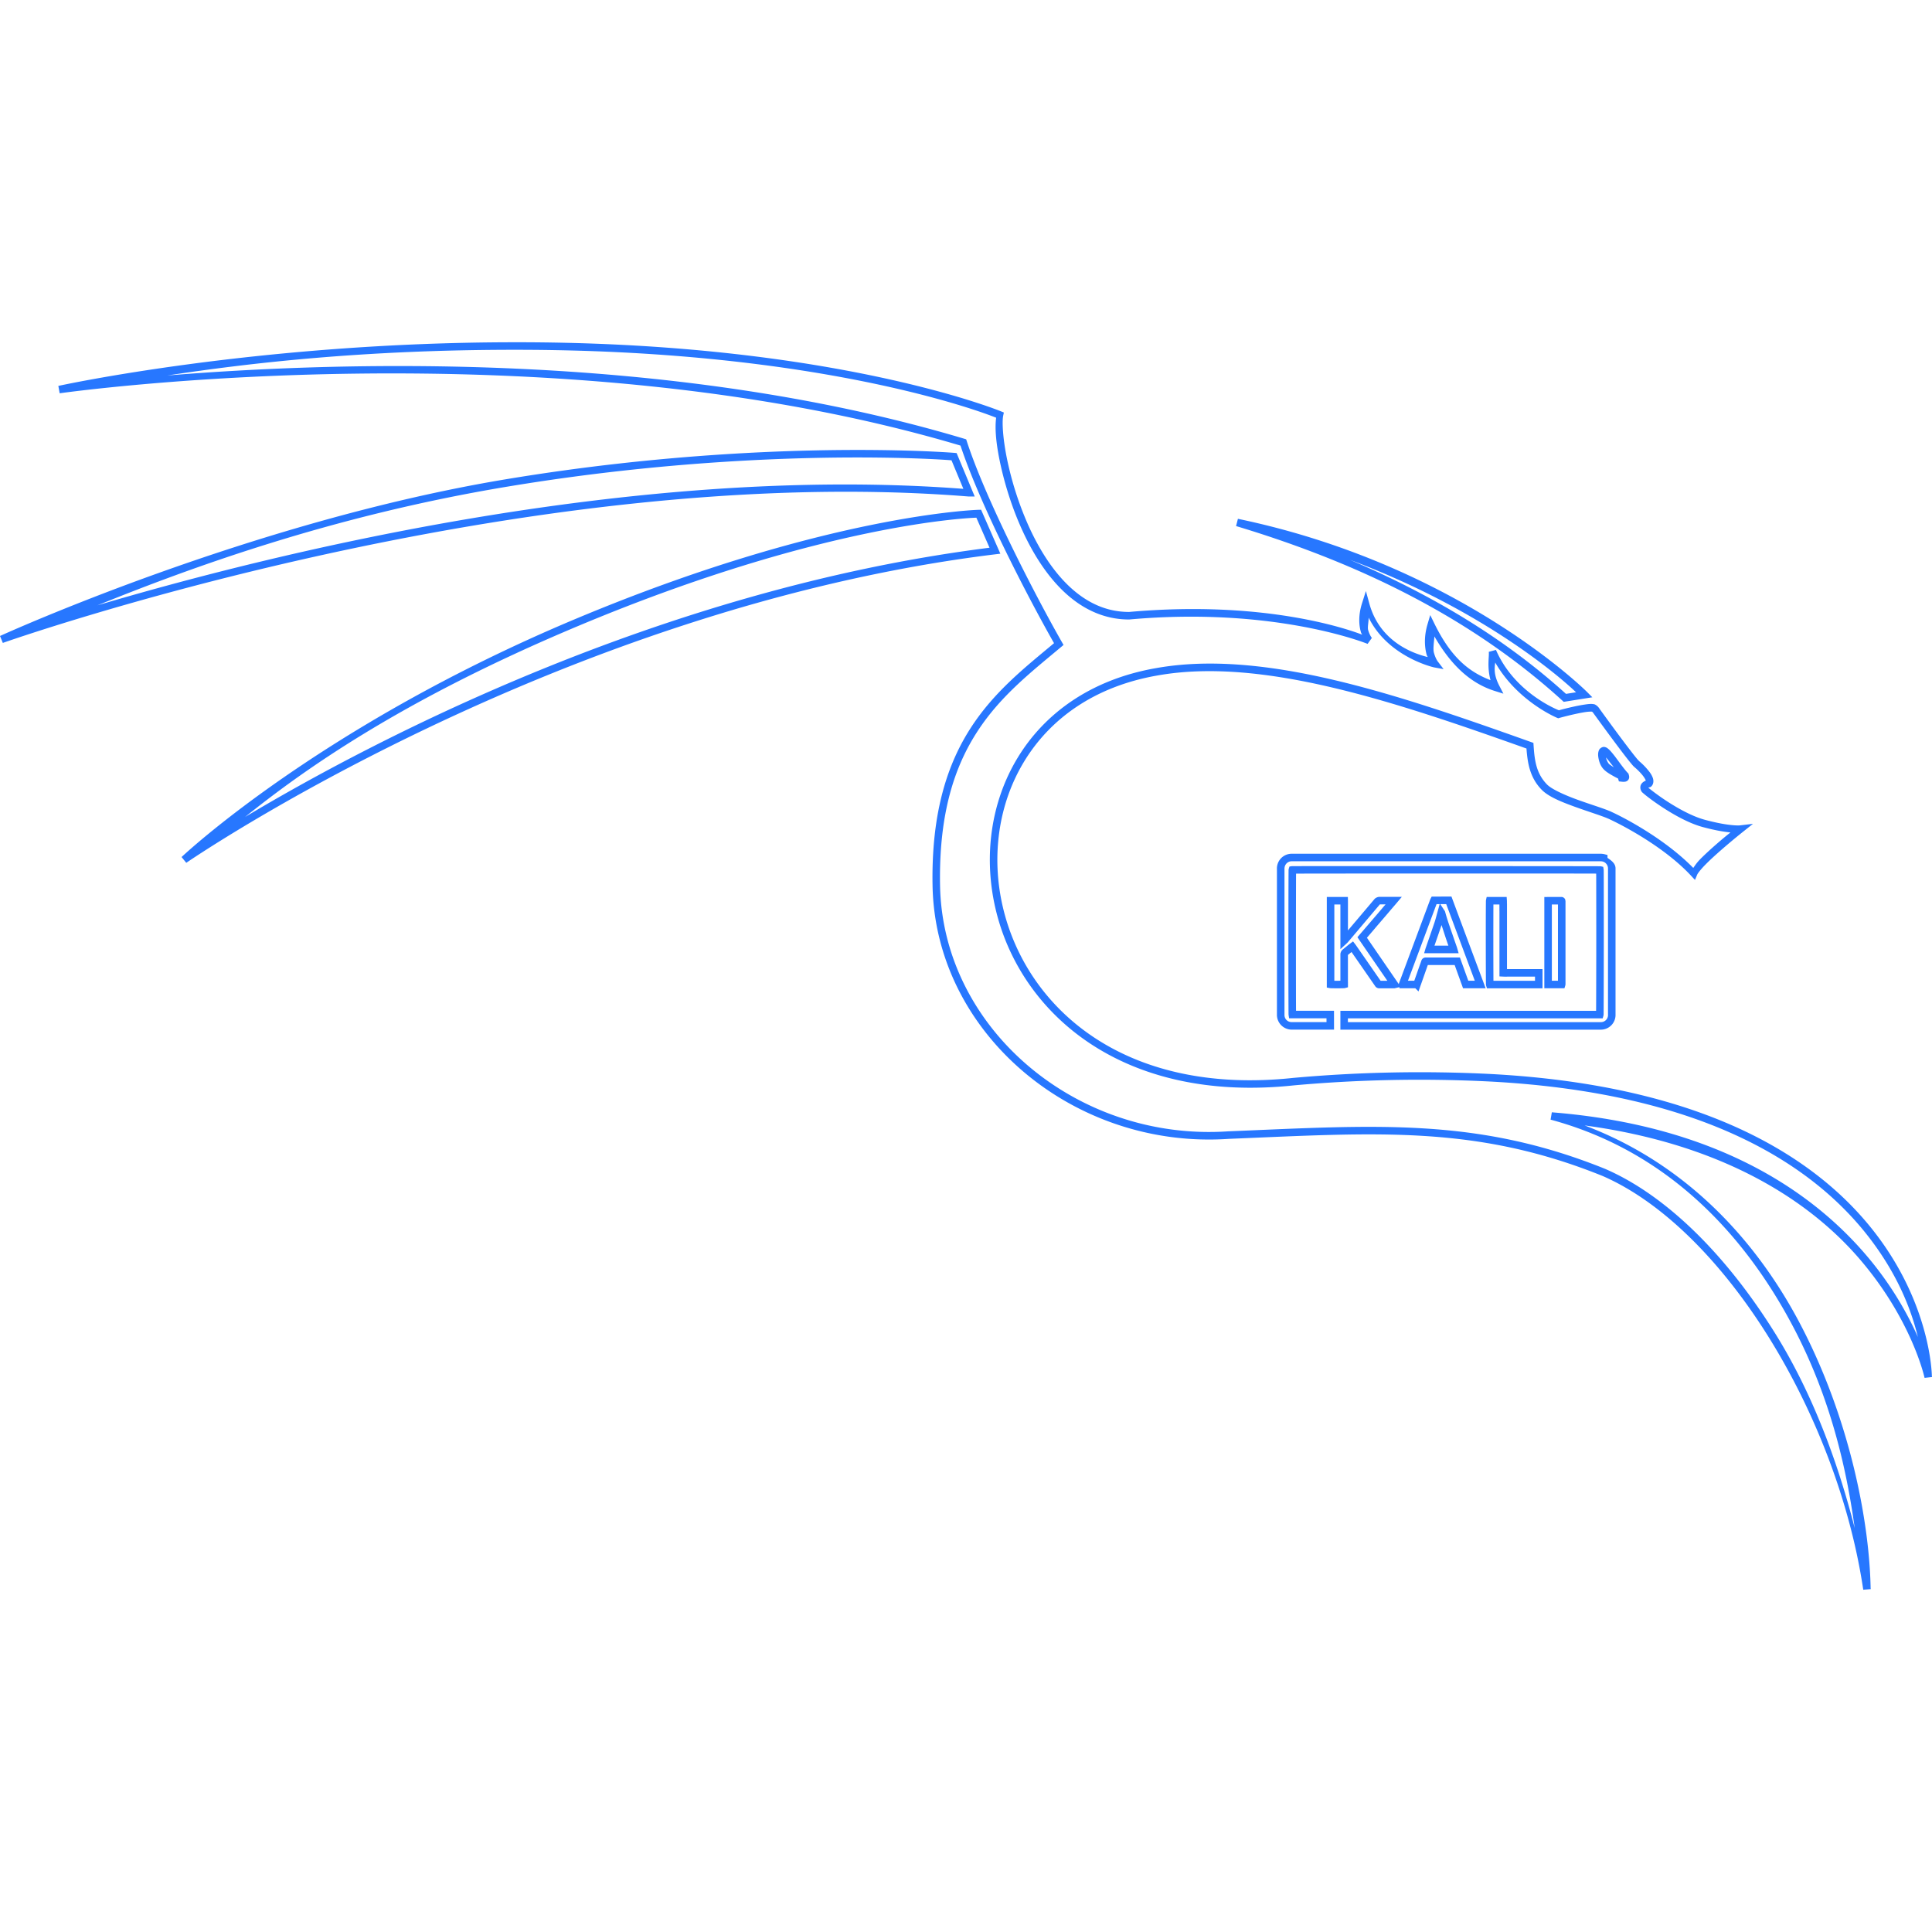 <svg xmlns="http://www.w3.org/2000/svg" viewBox="0 0 128 128"><path fill="#2777ff" d="M34.173 22.676C17.11 22.669 3.953 25.549 3.9 25.56a78.983 78.983 0 0 1-.035.006l.088.49s32.518-4.626 59.683 3.466c1.29 3.905 4.44 10 6.196 13.09-1.888 1.58-3.916 3.167-5.468 5.536-1.592 2.433-2.667 5.68-2.58 10.524.175 9.765 9.3 17.488 19.633 16.78 9.71-.396 16.336-.947 24.77 2.464 3.988 1.741 7.885 5.693 10.987 10.664 3.103 4.973 5.413 10.962 6.271 16.744l.497-.04c0-.01-.004-.024-.004-.034h.002c0-.007-.005-.014-.006-.02-.08-4.42-1.37-11.189-4.62-17.424-2.944-5.648-7.621-10.711-14.332-13.244 9.289 1.253 14.97 5.076 18.204 8.83 3.5 4.066 4.322 7.895 4.322 7.895l.493-.054-.008-.051h.002l-.004-.014c-.001-.1-.067-4.66-3.726-9.439-3.7-4.831-11.06-9.824-25.593-10.578a93.561 93.561 0 0 0-12.959.26h-.004C74.37 72.63 67.962 66.67 66.434 60.064c-.764-3.303-.299-6.769 1.402-9.585 1.7-2.817 4.632-4.994 8.85-5.727 6.955-1.238 15.78 1.756 24.447 4.839.073.984.228 1.927 1 2.724.457.474 1.332.82 2.221 1.142.89.322 1.798.6 2.2.783v-.002c.858.39 3.684 1.845 5.48 3.777l.263.282.15-.356c.037-.089.258-.372.554-.67.295-.3.668-.639 1.032-.957.728-.636 1.422-1.188 1.422-1.188l.685-.545-.87.103s-.14.018-.516-.018c-.376-.035-.969-.128-1.814-.356-.809-.218-1.761-.744-2.507-1.23a15.317 15.317 0 0 1-1.196-.866l-.029-.027c.004-.002-.009-.002.102-.035l.06-.02.045-.044c.146-.15.146-.374.095-.532a1.506 1.506 0 0 0-.247-.438 4.402 4.402 0 0 0-.657-.682 2.754 2.754 0 0 1-.173-.191 16.65 16.65 0 0 1-.333-.419 69.983 69.983 0 0 1-.882-1.166c-.617-.831-1.186-1.62-1.228-1.677-.025-.035-.11-.195-.305-.3l-.031-.016-.034-.008c-.192-.042-.392-.015-.64.022-.249.036-.53.092-.795.152-.478.107-.823.203-.904.225-.096-.037-2.937-1.153-4.17-4l-.475.128c.037.309-.127.983.115 1.878-1.351-.525-2.57-1.413-3.713-3.738l-.282-.576-.181.615c-.248.848-.186 1.534-.057 2.006.028.1.04.078.072.16-.73-.18-3.143-.877-3.872-3.557l-.224-.816-.255.807c-.26.82-.204 1.473-.074 1.918.03.104.044.082.08.164-.728-.278-6.282-2.324-15.453-1.502l.021-.002c-1.572.004-2.892-.666-4.005-1.725-1.112-1.06-2.007-2.512-2.687-4.032a21.681 21.681 0 0 1-1.415-4.433c-.268-1.326-.326-2.417-.241-2.819l.043-.204-.191-.078s-9.925-4.09-28.675-4.537a147.87 147.87 0 0 0-3.469-.04zm0 .498c1.136 0 2.29.013 3.458.041 18.515.441 28.194 4.39 28.367 4.46-.084.614-.033 1.529.22 2.778.275 1.36.748 2.977 1.447 4.538.698 1.561 1.62 3.066 2.8 4.19 1.181 1.124 2.633 1.866 4.348 1.862h.012l.01-.002c9.69-.868 15.772 1.617 15.772 1.617l.283-.394s-.14-.16-.246-.52c-.053-.182.032-.548.035-.824 1.295 2.625 4.33 3.296 4.33 3.296l.633.115-.39-.513s-.145-.185-.252-.578c-.067-.245.006-.69.033-1.077 1.207 2.09 2.536 3.152 3.998 3.615l.573.18-.275-.533c-.355-.688-.327-1.127-.265-1.529 1.479 2.583 4.097 3.662 4.097 3.662l.076.03.078-.024s.463-.128.98-.244c.257-.057.529-.112.757-.146.207-.03.364-.03.419-.025.05.032.05.037.118.13.013.017.611.844 1.23 1.678.309.416.626.839.888 1.176.13.169.248.317.344.432.097.116.158.193.236.258.146.12.406.367.579.596.086.114.15.225.171.292.021.066.012.039.023.027l.105-.064c-.224.067-.388.168-.46.34a.461.461 0 0 0 .04.402c.048.089.057.076.082.1.024.022.053.049.09.079.071.06.169.14.29.232.24.184.57.421.954.672.768.5 1.745 1.05 2.65 1.295.842.227 1.428.317 1.835.358-.265.215-.458.364-.942.787-.37.323-.748.669-1.058.982-.217.22-.334.398-.462.582-1.883-1.922-4.551-3.319-5.424-3.716v-.002c-.48-.218-1.363-.48-2.236-.797-.873-.316-1.73-.705-2.034-1.018-.703-.728-.82-1.558-.886-2.587l-.011-.164-.154-.056c-8.716-3.102-17.64-6.183-24.838-4.9-4.345.754-7.418 3.023-9.191 5.96-1.774 2.937-2.253 6.532-1.461 9.953 1.582 6.84 8.282 12.967 19.81 11.729a93.047 93.047 0 0 1 12.885-.255c14.43.748 21.617 5.671 25.223 10.381 1.916 2.503 2.77 4.808 3.198 6.547a22.354 22.354 0 0 0-3.502-5.51c-3.571-4.148-9.875-8.498-20.704-9.371-.017-.001-.028-.007-.045-.008l-.084.49c7.789 2.098 12.924 7.685 16.141 13.857 2.397 4.598 3.46 9.206 4.008 13.206-1.16-4.54-2.861-9.043-5.284-12.925-3.14-5.032-7.082-9.058-11.217-10.861l-.002-.002-.004-.002c-8.537-3.453-15.278-2.894-24.983-2.499h-.008c-10.066.69-18.93-6.83-19.1-16.289-.085-4.768.961-7.894 2.5-10.243 1.537-2.349 3.58-3.927 5.521-5.557l.16-.134-.103-.18c-1.741-3.048-5.053-9.456-6.307-13.32l-.041-.123-.125-.039c-19.703-5.896-41.79-5.088-52.805-4.191 5.443-.825 13.006-1.706 23.092-1.703Zm24.088 6.644c-5.25-.062-14.226.184-24.777 1.94C16.623 34.563.116 42.084.044 42.116l-.025.008v.002L0 42.134l.187.461s34.196-12.1 63.995-9.7h.396l-1.2-2.878-.152-.014s-1.814-.148-4.965-.185zm-.008.499c3.043.036 4.682.17 4.786.179l.787 1.891C41.764 30.705 17.64 36.79 6.453 40.106c5.933-2.395 15.364-5.902 27.113-7.857 10.513-1.75 19.459-1.994 24.687-1.932zM65 33.772l-.17.004s-10.138.282-26.724 7.24c-16.867 7.074-26 15.695-26.046 15.737l-.003.002-.03.024.314.385s24.515-16.872 53.604-20.44l.331-.04zm-.313.526.872 1.99c-21.99 2.776-41.2 12.98-49.319 17.836 3.672-2.941 10.124-7.642 22.06-12.649 16.338-6.852 26.163-7.17 26.387-7.177Zm17.329.072-.123.483c8.31 2.5 15.669 6.149 21.62 11.566l.088.08 1.895-.302-.343-.345s-8.357-8.384-23.094-11.47l-.022-.008v.002l-.021-.006zm7.423 2.72c9.09 3.405 14.208 8.036 14.978 8.775l-.666.106c-4.147-3.754-8.991-6.618-14.312-8.88Zm16.844 12.396c-.132-.014-.293.095-.343.205l-.002.004-.002.004c-.083.197-.063.394-.016.611.048.217.138.444.298.625.168.19.416.336.635.46.185.105.297.159.343.181.004.008.007.01.014.033l.047.16.165.018a.955.955 0 0 0 .214.006.33.33 0 0 0 .24-.123.322.322 0 0 0 .056-.251c-.009-.052-.019-.079-.025-.102l-.017-.062-.045-.047c-.213-.219-.5-.623-.762-.974a6.3 6.3 0 0 0-.376-.469 1.4 1.4 0 0 0-.179-.17.451.451 0 0 0-.245-.109zm.124.702c.084.098.173.207.275.344.075.101.159.195.238.302-.13-.085-.282-.178-.328-.23a.975.975 0 0 1-.185-.4c-.002-.008.001-.009 0-.016zm-20.839 6.375a.977.977 0 0 0-.968 1.02v9.675a.983.983 0 0 0 .974.958c.838.001 2.56-.002 2.56-.002h.249l-.002-1.247h-2.515l-.002-.185c0-.266-.003-.641-.003-1.09a1901.34 1901.34 0 0 1 .005-7.636l.002-.175c.484-.01 19.472-.012 19.883-.002l.002.189.002 1.089c.001.898.003 2.09.002 3.28 0 1.19-.004 2.38-.006 3.274-.001.447-.002.822-.004 1.085l-.002.175H88.804v1.25l.253-.003h17.012a.974.974 0 0 0 .964-1.01V57.522c-.006-.32-.278-.511-.532-.686v-.189l-.185-.05a1.166 1.166 0 0 0-.312-.034H85.57Zm.002.498H106.004c.076 0 .132.005.18.018h.002c.201.055.344.24.348.45v9.68a.47.47 0 0 1-.467.51H89.302v-.25h16.88l.05-.18.008-.041.002-.012v-.015l.002-.028v-.085l.002-.31.004-1.085c.002-.895.005-2.086.006-3.276 0-1.19 0-2.382-.002-3.28 0-.45 0-.825-.002-1.09 0-.134 0-.24-.002-.314v-.088l-.002-.027-.004-.043-.027-.164-.162-.039c-.044-.01-20.392-.016-20.469-.006l-.157.024-.047.152-.008.044-.002.014v.014l-.002.025v.086l-.002.308-.004 1.084a1920.215 1920.215 0 0 0-.002 6.555l.004 1.092.002.314v.09l.002.027.004.043.033.208h2.476l.002.25c-.28 0-1.556.002-2.31.001a.467.467 0 0 1-.475-.475v-9.659c0-.082.008-.144.029-.202a.472.472 0 0 1 .442-.32zm9.283 2.34-.07.132c-.004.008-.017.03-.027.058-.686 1.841-1.372 3.684-2.059 5.524l-.01.025a.242.242 0 0 0-.01.069l-.085-.127-2.03-2.955c.1-.114.198-.228.297-.345l.002-.002c.14-.161.275-.324.412-.484l.417-.485.415-.485h-.002c.138-.161.278-.321.425-.495l.346-.411h-.619c-.294 0-.585.003-.874 0h-.002c-.1 0-.247.065-.314.144l-1.76 2.08v-1.443c0-.172.002-.35 0-.53l-.005-.245h-1.396v6.003l.206.037c.048.008.058.006.09.007.031.002.07.002.113.002.086.002.195.003.302.002.106 0 .212 0 .296-.002.042 0 .079-.002.109-.003l.04-.002c.014-.002.017.002.061-.01l.185-.05v-.365l-.002-.002v-1.776l.238-.193.64.923.922 1.33c.014.022.038.058.088.094a.35.35 0 0 0 .188.058h.968c.072 0 .093-.013.094-.013l.267-.063.013.072h1.048l.21.21.131-.375.022-.059.002-.006.434-1.234.002-.002.025-.074h1.779l.496 1.375.059.165h1.497l-.124-.337c-.696-1.863-1.39-3.72-2.08-5.576l-.06-.162zm3.643.025-.043.196-.006.045-.002.022v.054l-.002.187-.004.635a574.303 574.303 0 0 0 .006 4.416l.002.183v.054l.002.02.002.015.002.014.008.037.054.173h3.681v-1.272h-1.817c-.133 0-.265.002-.393 0h-.144v-4.35h-.004c0-.066.003-.126-.002-.196l-.016-.233zm3.82.002v6.047h1.332l.054-.173a.363.363 0 0 0 .016-.097v-5.497a.408.408 0 0 1-.008-.054 2.06 2.06 0 0 1-.01-.059l-.008-.013v-.002l-.004-.006-.002-.002-.006-.012a.274.274 0 0 1-.01-.02 1.043 1.043 0 0 0-.018-.021l-.057-.05-.052-.026a.238.238 0 0 0-.033-.01l-.026-.006zm.91.307.01.043-.003-.006-.006-.037zm-8.051.164h.208l-.136.489-.014.05-.002.004v.004c-.064.231-.12.456-.19.665-.185.549-.377 1.095-.567 1.645v.002c-.006.017-.016.04-.026.072l-.095.322h2.285l-.092-.318-.02-.068-.001-.006-.002-.006c-.08-.23-.161-.458-.238-.685-.19-.558-.391-1.099-.538-1.646-.023-.086-.049-.1-.052-.105l-.275-.419h.396l1.893 5.078h-.43l-.497-1.375-.059-.166H94.49l-.002.002a.316.316 0 0 0-.218.06.298.298 0 0 0-.101.152v-.003l-.066.192v.002H94.1l-.4 1.136h-.419l1.894-5.078zm-3.755.02h.377l-.072.083h-.002c-.137.162-.272.324-.41.485l-.417.485c-.14.163-.277.324-.415.483v.002h-.002c-.137.162-.276.321-.421.49l-.125.145.107.158 1.876 2.73h-.446c-.292-.421-.586-.843-.878-1.267l-.75-1.08-.002-.003a1.238 1.238 0 0 0-.049-.066l-.148-.193-.195.144-.05.035-.006.004-.004.004c-.148.12-.294.242-.44.358a.445.445 0 0 0-.143.296v1.765l-.192.002h-.21v-5.055h.402V62.885l.42-.386c.018-.017.033-.028.06-.058l.002-.002.002-.002 2.13-2.518zm7.522.005h.397l.002.18v.249h.002v4.336l.236.013c.151.009.284.001.403.002h1.716v.275h-2.754v-.002a577.582 577.582 0 0 1-.002-5.043v-.01zm3.872.002h.405v5.051h-.405zm-7.308 1.362c.105.313.204.634.308.94.048.144.097.284.146.425h-.923c.157-.454.315-.907.469-1.365zm-3.177 3.69c-.033.008-.03.003.02.003h-.02z"/></svg>
